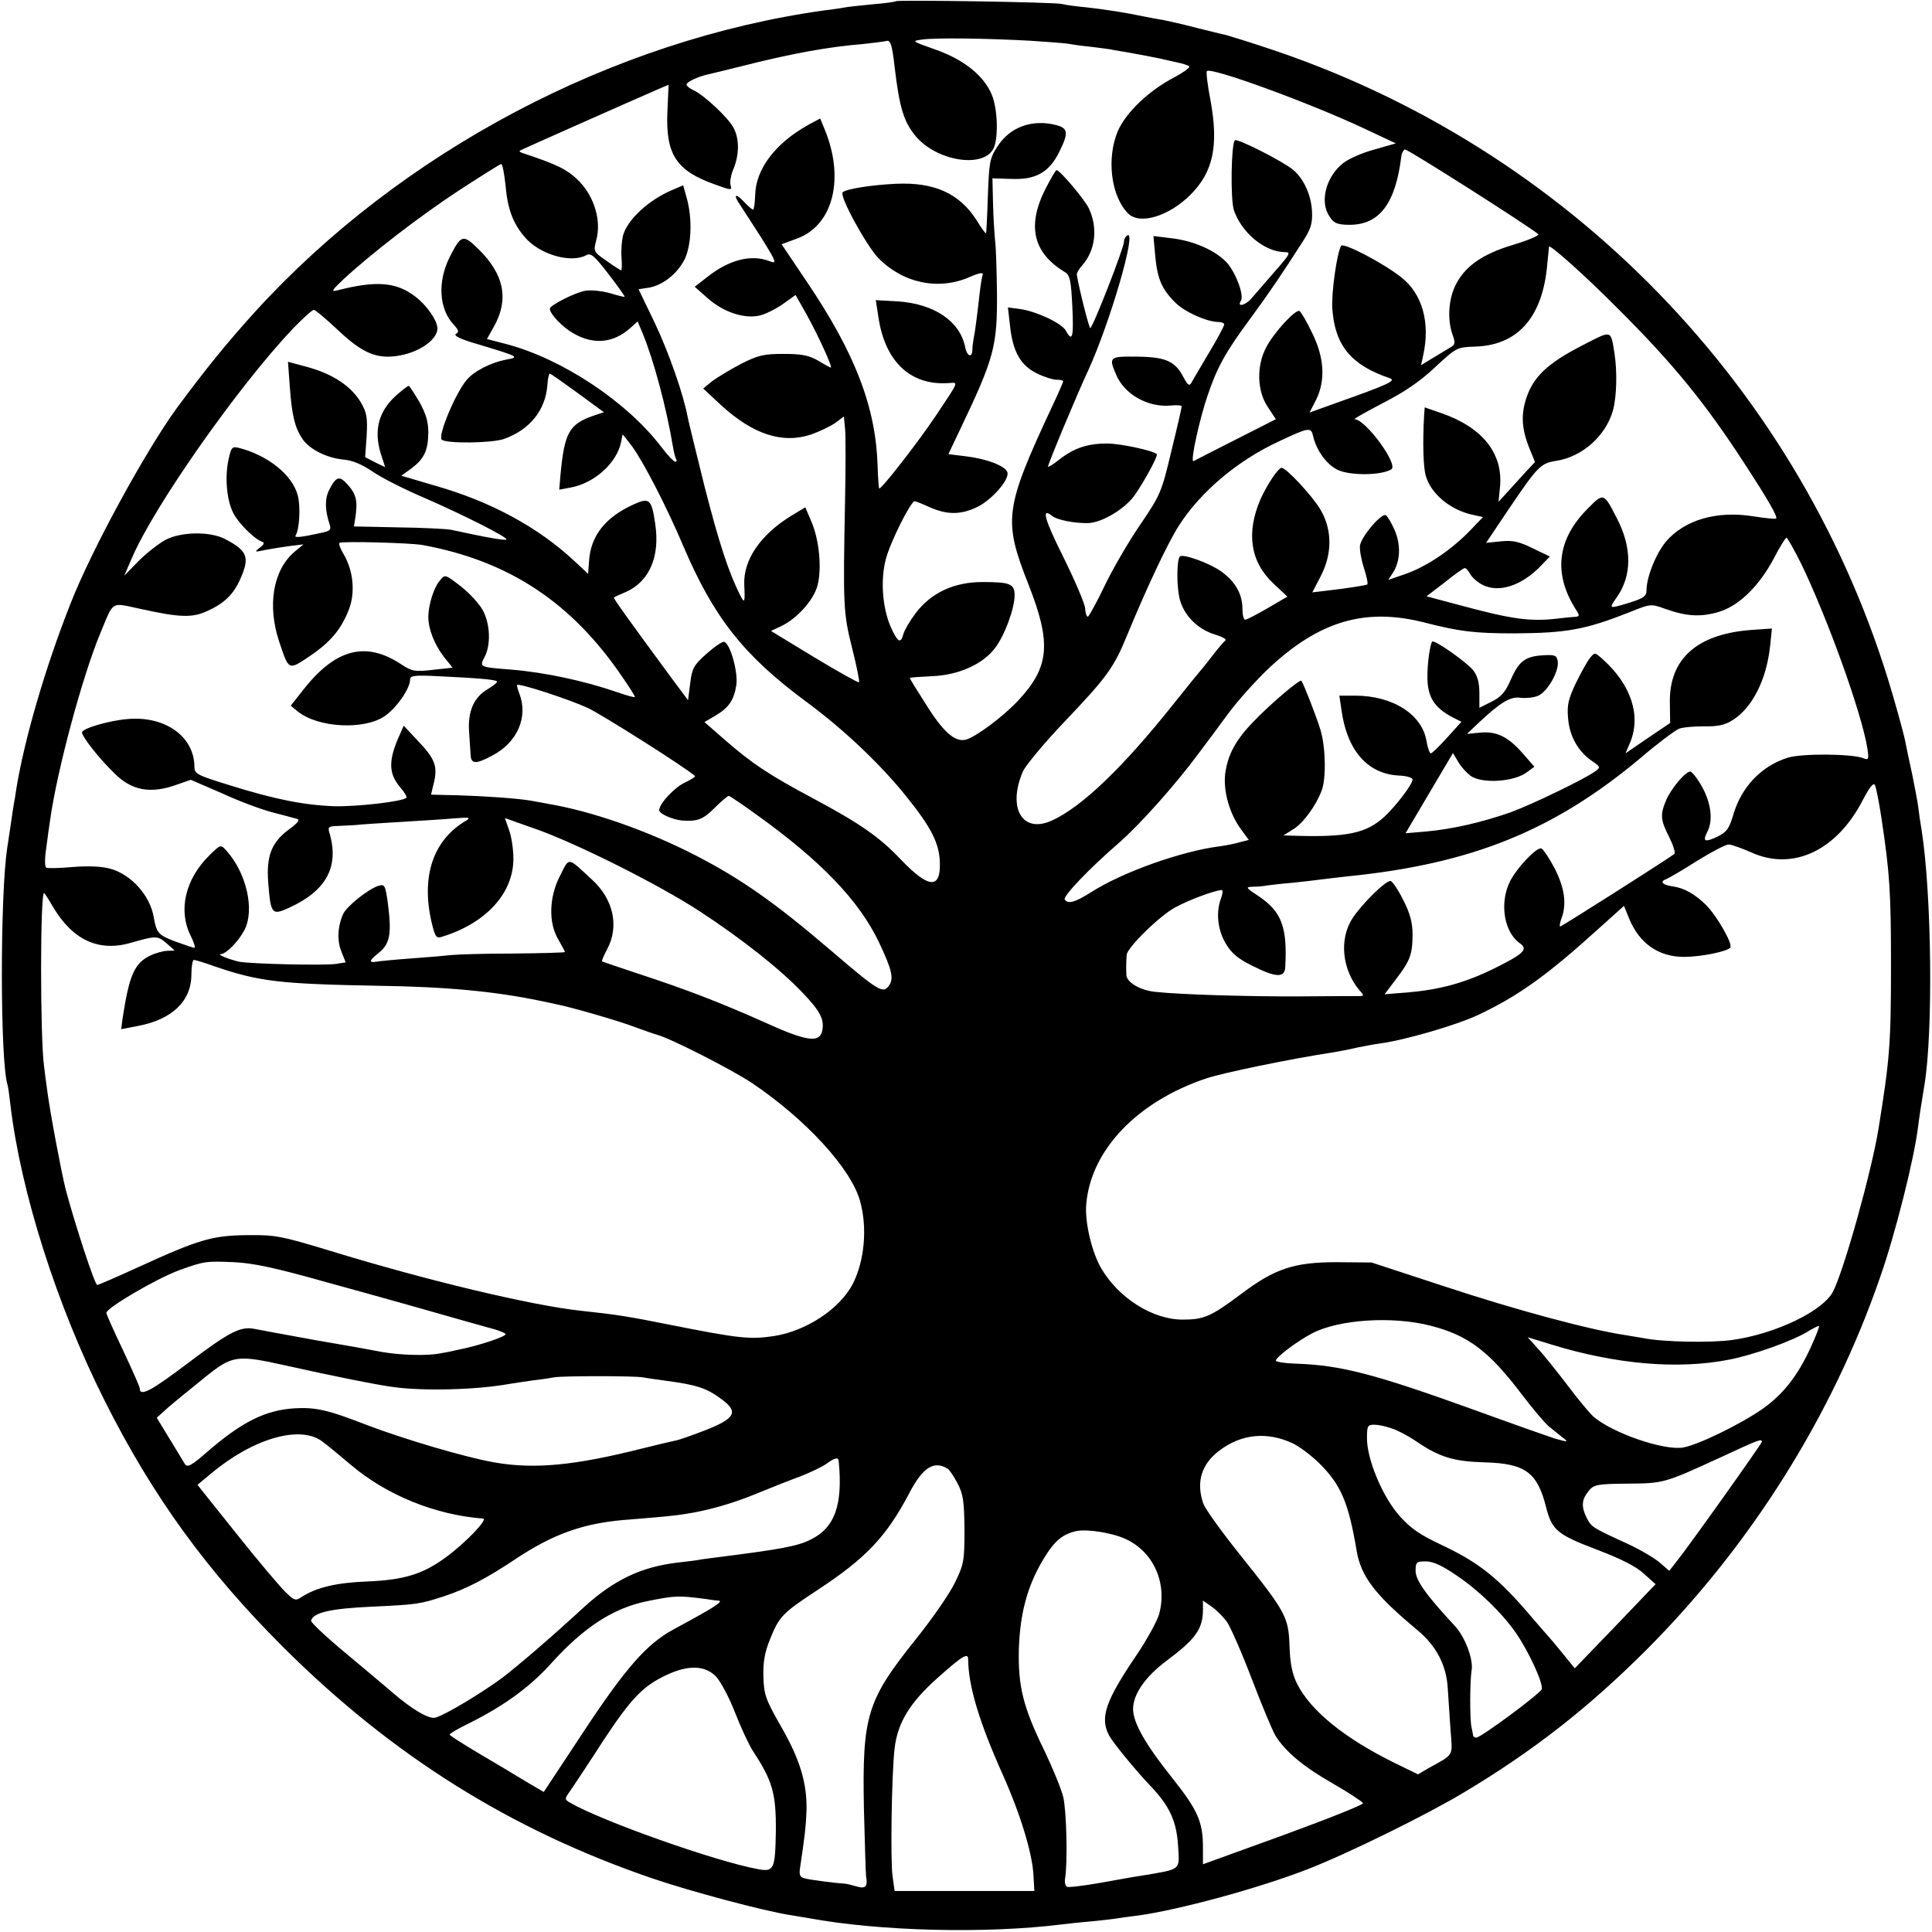 <?xml version="1.0" standalone="no"?>
<!DOCTYPE svg PUBLIC "-//W3C//DTD SVG 20010904//EN"
 "http://www.w3.org/TR/2001/REC-SVG-20010904/DTD/svg10.dtd">
<svg version="1.0" xmlns="http://www.w3.org/2000/svg"
 width="636pt" height="636pt" viewBox="0 0 636 636"
 preserveAspectRatio="xMidYMid meet">
<g transform="translate(0,636) scale(0.1,-0.1)"
fill="#000000" stroke="none">
<path d="M2949 6356 c-2 -2 -36 -7 -75 -10 -39 -4 -80 -8 -90 -10 -11 -2 -41
-7 -69 -10 -699 -97 -1396 -466 -1875 -992 -95 -105 -159 -184 -257 -316 -103
-141 -284 -472 -352 -648 -83 -210 -151 -446 -177 -605 -3 -21 -7 -46 -9 -55
-2 -10 -6 -40 -10 -67 -4 -26 -9 -59 -11 -73 -24 -153 -24 -707 1 -782 2 -7 6
-35 9 -63 34 -288 152 -660 310 -975 158 -315 337 -562 591 -815 358 -356 748
-600 1214 -759 123 -42 366 -107 451 -120 19 -3 46 -8 60 -10 236 -44 588 -52
835 -21 17 2 61 7 98 10 37 4 76 8 85 10 9 1 40 6 67 9 137 19 395 89 558 152
134 52 396 181 517 254 229 137 411 280 600 469 344 345 612 771 769 1226 50
142 112 389 125 495 4 32 11 78 21 138 29 174 24 627 -9 838 -4 23 -9 57 -11
75 -2 19 -12 68 -20 109 -9 41 -19 88 -22 104 -2 15 -22 89 -44 164 -293 1001
-1068 1800 -2064 2126 -60 20 -119 38 -130 41 -11 2 -54 13 -95 23 -41 11 -91
22 -110 26 -19 3 -46 8 -60 11 -69 14 -124 23 -195 31 -33 3 -69 8 -80 11 -23
6 -540 14 -546 9z m442 -130 c58 -4 114 -8 125 -10 10 -2 44 -7 75 -10 31 -4
66 -8 77 -11 11 -2 35 -6 53 -9 34 -6 85 -16 104 -20 6 -2 27 -6 48 -11 20 -4
39 -10 42 -14 2 -4 -20 -20 -50 -36 -83 -43 -158 -115 -185 -176 -38 -90 -23
-215 34 -272 38 -38 134 -9 205 62 75 75 93 161 66 310 -10 51 -15 94 -12 97
14 14 342 -106 522 -191 l100 -47 -70 -20 c-38 -10 -84 -30 -102 -44 -54 -41
-77 -118 -52 -167 17 -31 28 -37 72 -37 98 0 151 70 170 225 1 11 7 21 12 23
8 2 406 -251 439 -279 4 -4 -33 -20 -83 -35 -104 -31 -162 -73 -192 -138 -21
-47 -24 -108 -8 -156 10 -26 9 -34 -2 -41 -8 -5 -34 -20 -58 -35 l-43 -26 7
32 c24 108 -3 203 -72 257 -59 47 -190 115 -198 104 -14 -23 -33 -158 -29
-209 9 -120 62 -184 189 -227 23 -8 -6 -21 -172 -80 l-92 -33 21 41 c32 64 28
140 -13 222 -17 36 -36 68 -41 71 -12 8 -85 -71 -110 -120 -32 -60 -30 -143 5
-195 l27 -41 -132 -67 c-73 -37 -136 -69 -139 -71 -12 -5 20 140 47 218 31 91
57 139 139 250 62 84 109 154 173 254 27 42 33 59 31 101 -3 54 -27 106 -62
136 -34 28 -185 105 -192 97 -12 -12 -15 -195 -3 -230 25 -74 101 -137 167
-138 21 0 19 -5 -31 -62 -30 -35 -65 -75 -78 -90 -21 -24 -49 -30 -35 -8 11
18 -16 90 -45 124 -37 41 -111 74 -186 82 l-57 7 6 -66 c7 -76 22 -110 68
-155 31 -30 103 -62 141 -62 10 0 18 -4 18 -8 0 -5 -22 -47 -50 -93 -27 -46
-54 -91 -58 -99 -7 -12 -12 -8 -26 18 -27 53 -59 67 -153 68 -91 1 -94 -1 -69
-59 27 -65 105 -109 180 -102 20 2 36 1 36 -3 0 -4 -15 -70 -34 -147 -32 -135
-36 -144 -101 -240 -38 -55 -91 -146 -118 -202 -27 -57 -53 -103 -56 -103 -4
0 -8 12 -9 28 -1 15 -33 90 -71 167 -63 126 -74 166 -38 137 17 -14 75 -25
120 -24 41 2 106 38 143 80 25 29 88 141 82 147 -12 12 -121 35 -163 35 -65 0
-109 -15 -157 -52 -21 -17 -38 -27 -38 -24 0 9 95 237 132 316 72 157 162 466
129 445 -6 -3 -11 -13 -11 -21 0 -20 -103 -284 -111 -284 -4 0 -38 134 -44
175 -1 6 7 20 18 32 43 49 52 123 21 188 -14 29 -95 125 -106 125 -3 0 -19
-28 -37 -63 -61 -121 -40 -210 65 -273 16 -9 20 -28 24 -113 5 -101 0 -119
-21 -80 -13 25 -99 65 -153 72 l-38 5 7 -61 c9 -85 35 -130 88 -156 24 -12 53
-21 65 -21 12 0 22 -2 22 -5 0 -3 -16 -40 -36 -82 -158 -339 -162 -374 -78
-588 76 -193 69 -271 -35 -382 -51 -54 -140 -120 -172 -128 -36 -9 -76 27
-135 123 -27 42 -49 78 -49 80 0 2 32 4 72 6 87 3 168 39 208 92 32 41 65 131
65 174 0 38 -14 44 -106 44 -94 0 -170 -36 -220 -103 -19 -25 -37 -56 -40 -68
-9 -34 -19 -28 -43 26 -26 62 -33 151 -15 220 14 55 82 191 95 191 4 0 26 -9
50 -20 57 -25 102 -25 156 1 49 24 108 92 99 115 -8 21 -69 44 -137 52 l-57 7
38 80 c113 237 123 274 122 450 -1 72 -3 148 -6 170 -2 22 -6 78 -7 124 l-2
84 64 -2 c79 -3 123 22 156 89 31 62 29 78 -9 88 -80 21 -154 -6 -195 -71 -25
-38 -27 -52 -31 -162 -2 -66 -5 -121 -6 -123 -2 -1 -16 18 -31 43 -57 89 -140
126 -267 120 -81 -4 -163 -17 -174 -28 -12 -11 77 -174 117 -216 81 -83 198
-108 301 -63 29 13 45 16 43 9 -2 -7 -7 -34 -10 -62 -8 -71 -15 -127 -20 -150
-2 -11 -4 -28 -4 -37 -1 -28 -18 -21 -24 10 -17 85 -102 142 -222 150 l-72 4
9 -58 c22 -145 106 -224 231 -215 33 2 36 10 -44 -110 -60 -89 -179 -242 -185
-237 -1 2 -4 36 -5 75 -6 192 -73 369 -234 607 l-82 122 49 18 c121 43 160
199 92 362 l-14 34 -41 -22 c-108 -61 -171 -145 -173 -230 -1 -27 -4 -48 -7
-48 -3 0 -16 11 -29 25 -30 32 -38 25 -12 -12 10 -15 42 -65 71 -110 47 -76
49 -82 25 -73 -61 24 -134 5 -206 -52 l-41 -32 43 -38 c51 -45 119 -68 169
-57 19 4 54 21 78 38 l42 30 35 -62 c38 -68 88 -177 81 -177 -2 0 -21 10 -42
23 -30 17 -53 22 -113 22 -65 0 -84 -4 -141 -33 -36 -19 -79 -45 -95 -57 l-29
-24 59 -55 c105 -96 202 -128 297 -96 28 10 63 27 79 38 l28 21 4 -42 c2 -22
2 -125 0 -227 -7 -357 -6 -377 23 -493 15 -59 25 -110 23 -113 -3 -2 -69 35
-147 82 l-143 87 34 16 c52 25 106 85 119 133 15 56 6 151 -20 211 l-20 47
-48 -29 c-100 -62 -156 -144 -153 -225 3 -60 1 -64 -13 -36 -38 74 -71 176
-118 360 -28 113 -53 215 -55 226 -14 76 -63 215 -108 310 l-54 112 34 5 c45
8 92 44 117 92 23 46 27 133 8 202 l-12 43 -35 -15 c-77 -32 -148 -97 -163
-150 -4 -16 -7 -49 -5 -72 2 -24 1 -43 -1 -43 -2 0 -24 14 -48 31 -43 30 -44
31 -34 69 17 63 -6 141 -56 193 -39 39 -71 55 -186 93 -8 2 -12 6 -10 8 4 3
374 167 457 203 l33 14 -4 -89 c-6 -140 29 -194 156 -239 55 -20 57 -20 52 -3
-3 10 1 35 10 55 19 47 19 98 0 134 -16 32 -97 108 -132 124 -13 6 -23 14 -23
19 0 8 38 26 70 33 8 2 60 14 115 28 157 40 282 63 395 72 36 4 70 8 77 10 14
5 20 -12 28 -85 16 -135 30 -181 70 -229 69 -81 220 -106 255 -41 17 32 15
130 -5 178 -26 63 -92 116 -186 149 -79 28 -79 28 -42 33 45 6 206 4 354 -4z
m-1727 -475 c7 -79 24 -125 63 -171 48 -57 151 -88 203 -60 15 8 26 -1 73 -62
31 -40 55 -74 53 -75 -1 -1 -23 4 -48 12 -26 7 -61 11 -80 8 -31 -4 -118 -48
-118 -59 0 -17 39 -59 77 -81 67 -39 133 -33 190 19 l22 20 16 -38 c37 -89 79
-247 100 -373 3 -19 8 -38 11 -43 3 -4 1 -8 -3 -8 -5 0 -26 22 -47 50 -113
148 -326 289 -508 337 l-65 17 23 41 c50 89 34 172 -51 255 -51 50 -57 48 -95
-27 -40 -80 -35 -170 13 -221 17 -19 19 -25 8 -31 -9 -6 15 -18 75 -35 133
-40 136 -42 89 -50 -50 -10 -105 -38 -129 -67 -37 -44 -95 -183 -82 -196 13
-14 166 -12 205 2 85 30 137 95 143 178 1 20 5 37 8 37 3 0 44 -29 92 -64 l86
-63 -36 -12 c-79 -28 -94 -56 -107 -195 l-4 -48 37 7 c79 14 154 82 167 152 2
10 4 20 4 22 1 2 15 -16 33 -40 38 -53 114 -200 168 -328 100 -234 198 -358
400 -508 123 -90 246 -206 332 -313 84 -104 111 -157 112 -222 2 -86 -38 -82
-128 12 -71 75 -135 119 -286 200 -148 79 -203 115 -298 198 l-63 55 36 21
c45 27 61 51 69 101 6 43 -20 136 -40 142 -6 2 -32 -16 -58 -39 -43 -38 -48
-49 -54 -98 l-7 -55 -56 75 c-141 192 -191 261 -188 263 2 2 20 10 41 19 76
35 111 116 95 223 -12 82 -19 88 -70 65 -94 -42 -143 -104 -148 -188 l-3 -41
-45 42 c-119 111 -275 196 -458 248 l-112 33 32 23 c43 32 56 59 57 118 0 38
-8 63 -30 103 -17 28 -32 52 -35 52 -2 0 -21 -14 -41 -32 -57 -51 -74 -113
-51 -190 l15 -46 -33 16 -33 17 5 70 c3 60 1 76 -19 110 -31 53 -91 93 -173
116 l-67 18 6 -82 c7 -95 16 -133 41 -171 23 -35 81 -64 137 -69 30 -3 60 -16
94 -39 27 -19 103 -58 169 -86 133 -58 279 -132 272 -138 -4 -4 -63 6 -182 32
-16 3 -95 7 -175 8 l-145 3 4 24 c9 58 5 80 -23 112 -28 32 -39 30 -62 -15
-15 -29 -15 -66 1 -114 6 -18 2 -22 -27 -28 -68 -15 -90 -17 -85 -9 13 21 17
96 7 133 -18 67 -99 132 -195 156 -21 5 -24 1 -33 -40 -12 -57 -6 -130 15
-173 15 -32 68 -86 95 -96 10 -3 8 -9 -7 -20 -19 -15 -17 -15 20 -7 22 4 59
10 82 13 l42 5 -29 -24 c-71 -60 -91 -176 -51 -296 32 -96 30 -95 99 -49 70
47 106 90 131 156 21 55 14 127 -18 181 -11 18 -17 35 -13 37 10 6 231 0 272
-7 285 -52 492 -189 659 -435 23 -33 41 -62 41 -65 0 -3 -26 4 -57 15 -110 38
-241 66 -353 75 -102 8 -102 8 -85 41 21 39 19 107 -5 153 -11 21 -44 57 -72
79 -53 41 -53 41 -70 20 -20 -23 -38 -81 -38 -120 0 -40 20 -90 51 -131 l29
-36 -65 -7 c-60 -7 -69 -5 -104 18 -116 77 -216 52 -322 -83 l-42 -53 23 -19
c67 -54 219 -62 287 -15 39 27 83 91 83 120 0 13 14 15 93 11 126 -6 188 -11
193 -17 3 -2 -11 -14 -31 -26 -45 -26 -65 -73 -61 -137 2 -27 4 -61 5 -76 1
-34 16 -35 72 -5 82 43 118 126 89 203 -6 15 -9 28 -8 29 7 7 173 -48 232 -75
49 -23 333 -203 354 -225 2 -2 -13 -11 -33 -21 -35 -16 -85 -70 -85 -91 0 -12
44 -31 75 -34 51 -4 70 4 107 41 22 22 43 40 47 40 3 0 45 -28 93 -63 212
-152 337 -283 402 -420 43 -91 49 -119 32 -142 -19 -27 -33 -19 -193 118 -185
158 -294 234 -443 311 -159 82 -343 146 -487 170 -18 4 -45 8 -60 11 -45 7
-141 14 -236 17 l-88 2 6 26 c18 66 10 89 -51 153 l-45 48 -19 -43 c-31 -73
-30 -115 6 -158 15 -17 24 -33 22 -36 -13 -13 -165 -30 -239 -28 -101 4 -196
23 -346 70 -104 32 -113 37 -113 59 0 100 -96 169 -220 158 -61 -5 -150 -31
-150 -44 0 -14 56 -86 107 -135 57 -57 119 -68 205 -37 l46 16 104 -45 c56
-26 132 -54 168 -63 36 -9 71 -19 79 -21 9 -3 -1 -15 -26 -33 -59 -43 -77 -88
-70 -177 8 -103 12 -108 67 -83 122 55 166 133 136 242 -8 25 -6 27 25 28 19
1 45 2 59 3 14 2 79 6 145 10 66 4 147 9 180 12 49 4 56 3 40 -7 -108 -63
-149 -181 -115 -332 12 -51 16 -57 34 -51 145 44 236 143 236 257 0 30 -6 72
-14 94 l-14 40 96 -34 c134 -46 415 -187 547 -274 136 -89 263 -189 336 -266
61 -63 74 -91 65 -129 -10 -38 -54 -31 -190 31 -143 64 -257 108 -416 160 -63
21 -116 39 -118 40 -2 2 6 20 17 41 40 75 20 165 -51 229 -81 75 -73 74 -104
13 -37 -71 -39 -156 -6 -211 12 -21 22 -40 22 -41 0 -2 -78 -4 -172 -5 -95 0
-186 -3 -203 -5 -16 -2 -75 -7 -130 -11 -55 -4 -108 -9 -117 -11 -25 -4 -22 5
6 27 41 32 46 64 32 172 -8 53 -10 57 -30 51 -33 -10 -103 -66 -116 -92 -19
-42 -21 -89 -6 -125 l14 -35 -31 -5 c-41 -6 -284 0 -319 7 -36 8 -76 25 -61
25 18 1 58 42 78 80 34 67 6 188 -60 261 -19 21 -19 20 -55 -15 -80 -78 -104
-181 -63 -264 11 -22 17 -41 13 -41 -5 0 -33 10 -64 21 -55 21 -61 28 -70 80
-12 71 -74 140 -142 159 -28 8 -71 10 -124 6 -44 -4 -84 -5 -88 -2 -5 3 -5 31
0 63 4 32 10 74 13 94 23 164 106 472 165 614 46 110 32 102 135 80 127 -28
168 -29 216 -7 56 25 87 54 110 106 32 72 24 93 -51 132 -49 25 -143 24 -195
-3 -22 -12 -62 -43 -88 -69 l-48 -49 26 60 c75 173 350 564 529 753 33 34 64
62 69 62 5 0 42 -31 82 -69 80 -75 128 -95 202 -81 66 12 123 53 123 89 0 25
-35 76 -72 104 -63 49 -130 54 -258 21 -21 -5 -18 0 20 36 94 87 250 207 379
292 74 48 137 88 141 88 4 0 10 -31 14 -69z m3661 -406 c181 -180 289 -312
419 -513 79 -121 108 -173 103 -179 -3 -2 -35 1 -73 7 -122 20 -228 -11 -290
-83 -33 -40 -64 -117 -64 -162 0 -17 -11 -25 -53 -38 -71 -22 -72 -22 -46 15
52 72 52 166 1 263 -43 84 -43 84 -97 29 -100 -101 -112 -214 -37 -331 13 -21
13 -23 -9 -24 -13 -1 -35 -3 -49 -5 -93 -11 -152 -3 -329 45 l-105 28 60 46
c32 26 62 47 66 47 4 0 12 -9 18 -20 6 -11 24 -27 40 -35 54 -28 130 -3 193
63 l29 30 -56 27 c-45 22 -66 27 -105 23 l-49 -5 78 116 c92 136 102 146 153
154 86 13 164 83 187 167 12 45 14 126 5 185 -13 81 -7 79 -108 27 -111 -57
-159 -102 -182 -171 -19 -57 -16 -104 11 -170 l17 -42 -30 -32 c-16 -18 -43
-47 -60 -66 l-30 -33 5 50 c10 110 -58 195 -193 242 l-55 19 -2 -27 c-5 -88
-3 -171 6 -200 18 -59 81 -111 155 -127 l33 -7 -48 -50 c-63 -63 -140 -114
-209 -138 l-55 -19 15 23 c25 38 27 93 6 141 -10 23 -23 45 -29 49 -14 8 -79
-68 -85 -99 -2 -14 4 -47 13 -75 9 -28 14 -52 11 -54 -6 -3 -60 -12 -139 -21
l-42 -5 27 52 c39 74 39 154 0 220 -26 45 -113 138 -128 138 -11 0 -47 -54
-69 -102 -48 -111 -35 -206 41 -278 l47 -44 -65 -38 c-36 -21 -69 -38 -74 -38
-5 0 -9 16 -9 35 0 49 -23 90 -70 124 -38 27 -125 59 -136 49 -10 -11 -11 -90
-2 -134 12 -57 59 -105 118 -123 24 -7 39 -16 34 -19 -5 -4 -25 -27 -44 -52
-19 -25 -37 -47 -40 -50 -3 -3 -41 -50 -85 -105 -166 -209 -303 -341 -402
-386 -98 -45 -148 42 -95 163 10 20 71 94 137 163 140 147 162 178 205 283 66
160 135 306 171 362 72 112 193 214 329 277 100 47 106 48 113 16 10 -44 43
-91 79 -109 39 -20 144 -20 178 1 25 15 -85 165 -121 165 -5 0 36 23 91 52 71
36 123 71 173 118 71 66 73 67 132 69 143 4 225 98 239 277 3 27 5 51 5 52 2
9 118 -94 226 -203z m605 -842 c87 -181 198 -489 217 -605 6 -38 4 -41 -13
-34 -38 15 -201 16 -248 2 -87 -27 -154 -96 -181 -191 -13 -43 -21 -54 -51
-69 -42 -20 -50 -16 -34 15 20 37 13 95 -17 149 -15 27 -33 50 -39 50 -16 0
-64 -57 -80 -96 -19 -46 -18 -63 11 -120 13 -26 21 -51 17 -55 -14 -12 -371
-239 -376 -239 -3 0 -1 12 4 26 18 47 11 100 -22 165 -18 34 -38 64 -44 66
-16 5 -83 -66 -105 -112 -33 -71 -17 -164 34 -200 29 -20 13 -35 -86 -84 -96
-47 -178 -69 -283 -78 l-76 -6 37 49 c47 61 55 83 55 148 0 39 -8 69 -31 114
-17 34 -36 62 -42 62 -17 0 -94 -76 -124 -122 -46 -69 -35 -172 24 -240 14
-15 13 -17 -3 -17 -11 0 -95 0 -189 -1 -172 -1 -404 6 -483 15 -48 5 -91 30
-94 54 -1 18 -1 49 1 68 2 24 110 130 160 156 43 24 132 57 153 57 4 0 3 -12
-2 -26 -18 -45 -12 -105 15 -150 19 -32 40 -50 87 -73 79 -40 108 -41 109 -3
7 129 -12 180 -85 230 -47 31 -47 32 -20 33 16 0 36 2 44 4 8 1 47 6 85 9 39
4 81 9 95 11 14 2 52 6 85 10 410 41 681 151 967 391 56 48 113 90 125 95 13
5 50 8 83 8 44 -1 68 4 93 20 65 40 112 133 124 244 l6 58 -71 -5 c-177 -14
-267 -96 -265 -238 l1 -68 -74 -50 -73 -50 15 35 c37 89 4 190 -89 274 -27 24
-27 24 -43 5 -8 -10 -29 -47 -46 -82 -25 -53 -30 -72 -26 -117 5 -60 34 -110
80 -141 26 -18 27 -20 11 -32 -33 -25 -207 -109 -280 -136 -95 -33 -189 -55
-276 -63 l-70 -6 20 34 c11 19 46 78 78 132 l58 98 18 -30 c9 -16 28 -36 40
-45 39 -27 145 -20 187 13 l23 17 -40 46 c-48 54 -86 72 -141 66 l-41 -4 38
36 c72 68 106 88 138 83 17 -2 42 0 57 6 31 12 71 81 66 114 -3 19 -9 22 -45
20 -61 -3 -82 -18 -109 -79 -18 -42 -32 -58 -64 -74 l-40 -20 0 48 c0 34 -6
57 -20 75 -20 26 -128 102 -135 95 -7 -6 -16 -69 -16 -112 -1 -69 21 -105 84
-138 l28 -14 -47 -52 c-26 -29 -50 -52 -54 -52 -4 0 -10 18 -14 40 -14 88
-111 150 -235 150 l-52 0 7 -47 c18 -133 86 -211 189 -216 25 -1 45 -7 45 -13
0 -15 -51 -83 -91 -121 -60 -56 -123 -70 -304 -64 l-30 1 32 20 c32 19 75 77
94 128 15 39 13 143 -4 199 -13 43 -55 151 -63 162 -5 6 -105 -79 -157 -134
-60 -61 -86 -111 -94 -174 -6 -57 15 -131 53 -182 l25 -34 -28 -7 c-15 -5 -46
-11 -68 -14 -126 -16 -320 -85 -423 -151 -54 -34 -76 -40 -87 -24 -6 11 80
101 178 186 68 59 186 191 263 295 23 30 67 90 98 132 32 43 93 111 137 152
164 152 314 196 507 147 117 -30 166 -36 297 -36 172 1 234 12 380 70 68 27
69 28 116 11 70 -25 116 -28 175 -11 67 19 135 85 184 178 19 37 38 67 41 67
3 0 25 -39 49 -87z m264 -839 c27 -178 31 -246 31 -479 0 -261 -4 -311 -41
-540 -22 -138 -114 -468 -150 -537 -33 -64 -189 -139 -331 -159 -70 -10 -229
-7 -293 6 -13 2 -40 7 -60 10 -119 18 -358 82 -600 162 l-235 77 -115 1 c-139
0 -203 -21 -312 -103 -100 -75 -124 -86 -193 -86 -99 -1 -212 70 -270 169 -31
53 -55 154 -49 213 16 177 168 336 395 412 53 18 280 65 419 86 19 3 55 10 80
16 25 5 57 11 73 13 82 11 250 60 321 93 134 63 229 131 403 289 l79 71 17
-42 c34 -82 97 -126 181 -126 55 0 144 18 152 31 8 13 -43 102 -79 139 -36 36
-73 57 -110 62 -35 5 -44 16 -22 24 10 4 56 31 103 61 47 29 93 53 102 53 10
0 43 -12 75 -26 136 -62 281 5 367 172 22 42 35 59 40 50 4 -8 14 -58 22 -112z
m-6021 -287 c66 -112 152 -152 260 -120 80 23 86 23 115 -2 l27 -24 -23 -1
c-13 0 -40 -7 -58 -16 -52 -25 -69 -65 -91 -210 l-4 -32 52 10 c115 21 179 82
179 170 0 27 4 48 8 48 5 0 35 -9 68 -21 146 -50 213 -58 534 -64 229 -3 393
-19 540 -50 14 -3 35 -7 47 -10 49 -9 211 -56 263 -76 30 -11 64 -23 75 -26
44 -12 244 -114 310 -158 177 -119 326 -281 356 -388 25 -88 15 -198 -24 -274
-43 -82 -152 -154 -258 -171 -80 -12 -113 -9 -349 38 -136 27 -167 32 -287 45
-161 17 -513 101 -828 198 -159 48 -177 52 -270 51 -116 -1 -160 -14 -359
-105 -70 -32 -132 -59 -136 -59 -8 0 -73 199 -104 315 -15 61 -51 251 -61 328
-3 23 -8 58 -10 77 -13 92 -13 570 0 570 2 0 14 -19 28 -43z m902 -1238 c193
-53 363 -101 460 -129 17 -5 50 -14 75 -21 25 -6 49 -15 54 -20 8 -7 -87 -39
-159 -53 -16 -4 -41 -9 -55 -11 -42 -9 -132 -6 -190 4 -30 6 -131 24 -225 40
-93 17 -181 33 -195 36 -48 10 -83 -8 -221 -112 -123 -93 -159 -112 -159 -83
0 5 -25 61 -55 125 -30 63 -55 119 -55 123 1 17 165 113 241 141 81 29 87 30
179 26 65 -3 138 -19 305 -66z m3634 -143 c125 -32 193 -84 302 -228 35 -46
74 -92 87 -103 14 -11 34 -28 46 -37 20 -16 19 -16 -24 -4 -25 8 -144 50 -265
94 -330 119 -440 148 -590 153 -36 1 -65 6 -65 10 0 11 70 64 120 90 88 46
265 57 389 25z m1252 -71 c-43 -94 -91 -155 -159 -203 -75 -52 -211 -118 -261
-127 -64 -11 -234 48 -296 102 -11 10 -50 56 -85 103 -36 47 -79 101 -98 121
l-33 37 78 -24 c211 -65 416 -83 584 -50 80 15 214 63 264 95 17 10 31 17 33
16 2 -2 -10 -33 -27 -70z m-5021 -60 c152 -34 306 -65 355 -71 101 -14 275 -9
380 10 17 3 53 8 80 12 28 3 59 8 70 10 25 5 263 5 290 0 11 -2 45 -7 75 -11
105 -14 136 -24 188 -63 53 -40 42 -61 -53 -99 -44 -17 -91 -34 -105 -36 -14
-3 -61 -14 -105 -25 -225 -57 -357 -69 -488 -46 -97 17 -299 77 -422 124 -123
48 -165 58 -235 54 -97 -6 -175 -45 -292 -147 -48 -42 -61 -48 -69 -37 -5 8
-28 46 -51 84 l-42 69 39 35 c22 19 75 62 117 96 93 75 106 77 268 41z m3641
-207 c19 -6 53 -24 77 -40 80 -55 126 -69 231 -72 133 -4 172 -33 201 -149 19
-74 37 -89 166 -138 79 -30 129 -55 155 -79 l39 -35 -133 -139 -133 -138 -39
48 c-22 27 -42 51 -45 54 -3 3 -30 34 -60 69 -107 126 -171 177 -294 235 -70
33 -102 54 -138 95 -56 62 -108 186 -108 256 0 41 2 45 24 45 12 0 38 -5 57
-12z m-3519 -44 c14 -10 56 -45 94 -77 117 -99 277 -164 434 -176 18 -1 -56
-79 -123 -128 -75 -55 -137 -74 -257 -79 -102 -4 -167 -19 -217 -51 -20 -14
-25 -12 -56 19 -18 18 -91 104 -160 191 l-127 159 47 39 c138 115 293 159 365
103z m3193 -5 c23 -11 63 -41 89 -67 70 -70 95 -127 122 -287 14 -84 60 -145
201 -262 62 -52 95 -116 99 -192 2 -31 6 -92 9 -136 7 -89 13 -78 -73 -126
l-34 -20 -82 40 c-161 80 -272 170 -316 258 -16 32 -23 66 -25 124 -3 96 -12
112 -163 301 -60 75 -115 151 -121 169 -24 70 -6 129 52 173 73 56 158 64 242
25z m1545 5 c0 -6 -241 -345 -283 -397 l-22 -28 -30 26 c-17 15 -64 43 -105
62 -118 54 -121 56 -136 85 -19 37 -18 61 5 89 18 22 26 24 128 25 120 1 121
1 308 87 123 57 135 62 135 51z m-3039 -64 c14 -145 -13 -220 -94 -259 -43
-21 -96 -31 -302 -57 -33 -4 -62 -8 -65 -9 -3 -1 -34 -5 -70 -9 -119 -14 -209
-57 -307 -146 -114 -105 -215 -191 -268 -232 -66 -49 -188 -123 -221 -132 -21
-7 -78 27 -144 84 -19 17 -88 74 -152 128 -64 53 -116 102 -114 107 7 27 66
40 201 46 147 7 157 8 239 35 72 24 138 58 238 125 120 79 216 113 347 125
137 11 168 14 206 20 74 11 159 35 240 69 44 18 107 43 140 55 33 13 71 31 85
41 29 21 40 23 41 9z m359 -25 c6 -4 20 -25 32 -48 19 -36 22 -59 23 -152 0
-105 -2 -114 -32 -176 -18 -37 -76 -120 -128 -185 -162 -202 -177 -252 -171
-560 3 -116 6 -215 7 -220 6 -34 -1 -43 -31 -34 -17 5 -34 9 -38 9 -23 1 -120
13 -135 18 -14 4 -17 12 -13 36 16 106 19 138 21 187 2 89 -21 167 -83 275
-52 91 -57 106 -59 165 -1 49 4 80 22 124 30 75 41 86 155 161 160 105 228
176 304 321 44 84 81 107 126 79z m587 -232 c92 -43 137 -148 108 -249 -7 -22
-39 -81 -72 -130 -104 -153 -123 -208 -92 -267 13 -24 84 -111 137 -167 62
-65 85 -115 90 -195 5 -84 14 -77 -123 -100 -16 -2 -76 -13 -132 -23 -57 -10
-107 -16 -111 -13 -5 3 -8 15 -6 26 9 53 5 225 -6 270 -7 28 -35 95 -61 150
-71 145 -88 213 -85 337 4 118 28 207 80 294 37 62 64 84 110 94 37 7 119 -6
163 -27z m1089 -120 c74 -50 149 -123 196 -191 41 -60 90 -166 83 -183 -7 -16
-200 -159 -215 -159 -6 0 -10 3 -11 8 0 4 -3 16 -5 27 -6 25 -5 153 0 183 8
37 -21 115 -57 152 -92 99 -127 148 -127 179 0 29 3 31 34 31 24 0 54 -14 102
-47z m-2471 -77 c17 -3 34 -5 40 -5 18 -2 -9 -20 -148 -95 -87 -47 -156 -125
-293 -332 l-134 -203 -58 34 c-31 19 -101 61 -154 92 -54 32 -98 60 -98 63 0
3 30 21 68 39 115 58 198 119 268 197 106 117 202 180 314 203 94 19 103 19
195 7z m1714 -75 c11 -16 48 -99 81 -186 33 -86 68 -171 79 -189 33 -53 92
-102 190 -158 52 -30 96 -59 98 -64 1 -5 -117 -52 -262 -105 l-265 -96 0 55
c0 85 -17 123 -101 229 -88 110 -129 182 -129 227 0 49 41 107 109 158 97 72
121 106 121 169 l0 30 30 -21 c16 -11 38 -34 49 -49z m-852 -123 c1 -90 37
-208 114 -380 57 -127 97 -257 101 -330 l3 -53 -230 0 -230 0 -7 50 c-7 52 -3
334 7 420 10 85 51 151 142 232 83 74 100 83 100 61z m-830 -57 c15 -16 43
-68 62 -117 19 -49 46 -107 60 -129 64 -97 76 -139 75 -263 -2 -125 -6 -135
-59 -125 -138 25 -514 158 -619 219 -18 11 -18 12 2 40 11 16 59 88 106 161
94 143 133 183 210 219 72 34 127 32 163 -5z"/>
</g>
</svg>
